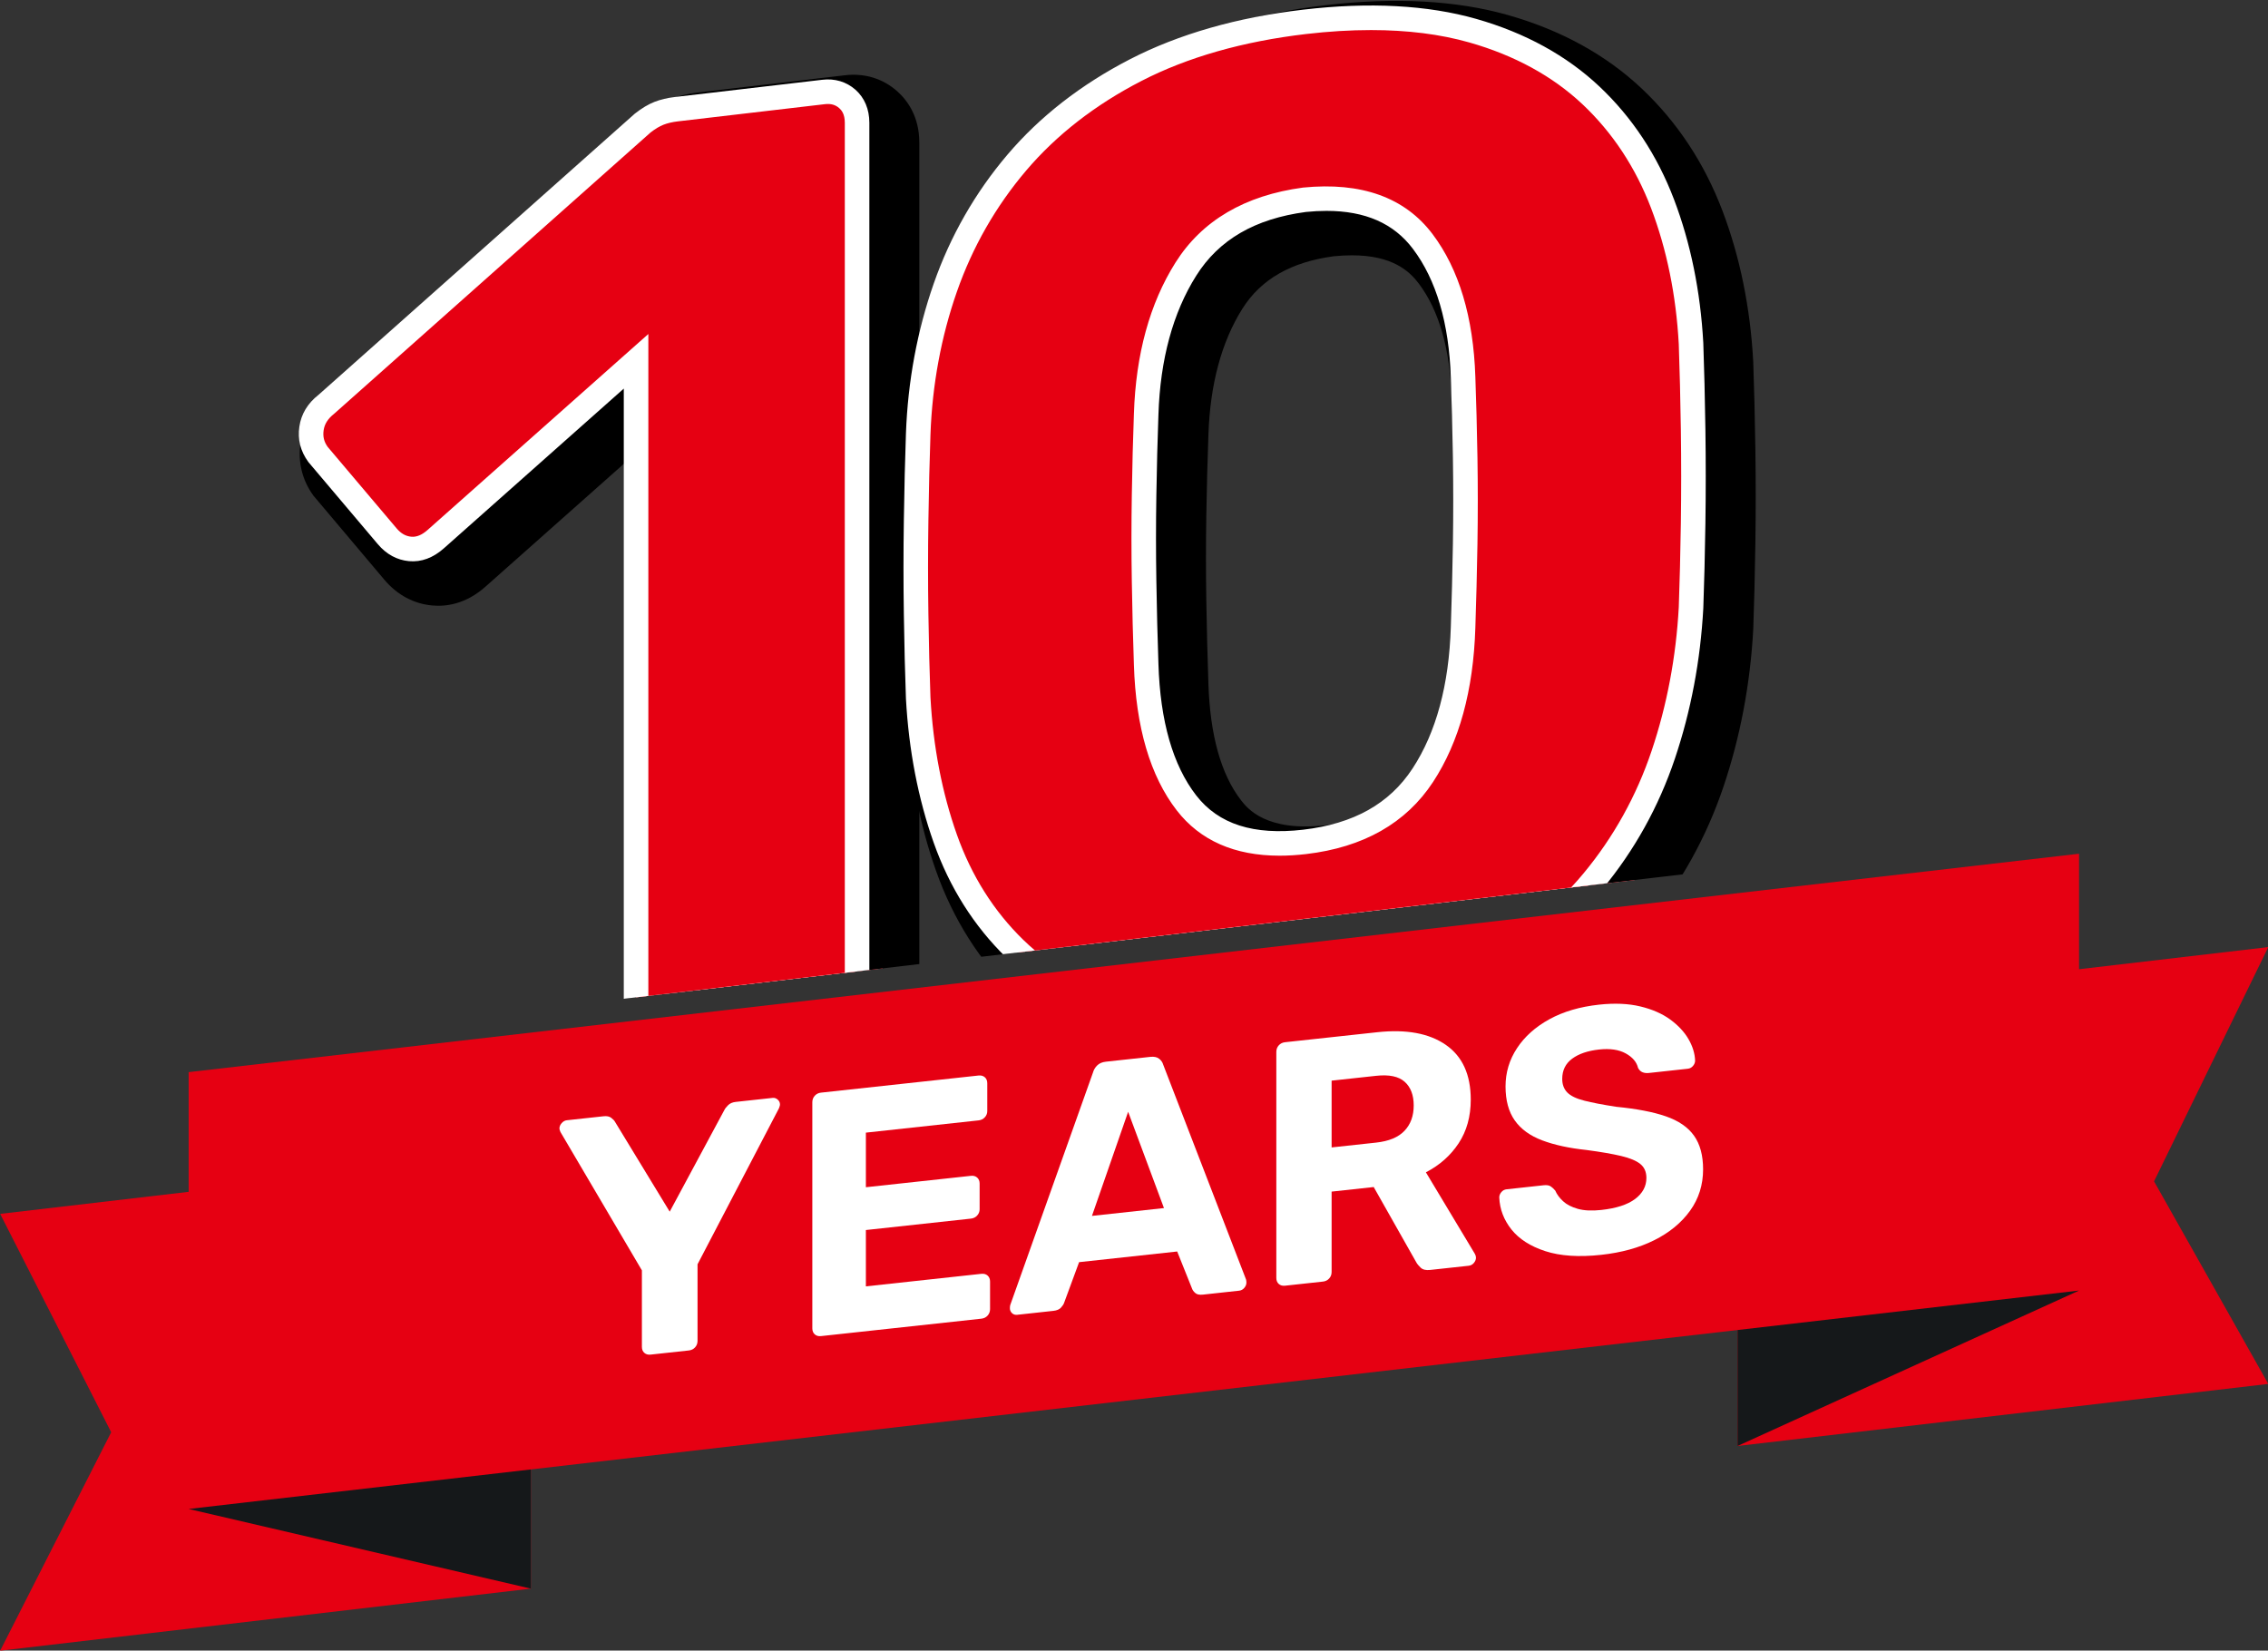 <?xml version="1.0" encoding="UTF-8" standalone="no"?><svg xmlns="http://www.w3.org/2000/svg" xmlns:xlink="http://www.w3.org/1999/xlink" fill="#000000" height="481.3" preserveAspectRatio="xMidYMid meet" version="1" viewBox="47.3 125.0 661.3 481.3" width="661.3" zoomAndPan="magnify"><rect x="47.3" y="125.0" width="661.3" height="481.3" fill="#333333" stroke="none"/><defs><clipPath id="a"><path d="M 553 401 L 708.672 401 L 708.672 547 L 553 547 Z M 553 401"/></clipPath><clipPath id="b"><path d="M 47 460 L 203 460 L 203 606.34 L 47 606.34 Z M 47 460"/></clipPath><clipPath id="c"><path d="M 145 157 L 305 157 L 305 430 L 145 430 Z M 145 157"/></clipPath><clipPath id="d"><path d="M 0 26.305 L 119.742 429.102 L 653.504 366.379 L 659.543 0 Z M 0 26.305"/></clipPath><clipPath id="e"><path d="M 321 135 L 549 135 L 549 430 L 321 430 Z M 321 135"/></clipPath><clipPath id="f"><path d="M 0 26.305 L 119.742 429.102 L 653.504 366.379 L 659.543 0 Z M 0 26.305"/></clipPath><clipPath id="g"><path d="M 145 157 L 305 157 L 305 430 L 145 430 Z M 145 157"/></clipPath><clipPath id="h"><path d="M 0 26.305 L 119.742 429.102 L 653.504 366.379 L 659.543 0 Z M 0 26.305"/></clipPath><clipPath id="i"><path d="M 321 135 L 549 135 L 549 430 L 321 430 Z M 321 135"/></clipPath><clipPath id="j"><path d="M 0 26.305 L 119.742 429.102 L 653.504 366.379 L 659.543 0 Z M 0 26.305"/></clipPath><clipPath id="k"><path d="M 134 146 L 316 146 L 316 430 L 134 430 Z M 134 146"/></clipPath><clipPath id="l"><path d="M 0 26.305 L 119.742 429.102 L 653.504 366.379 L 659.543 0 Z M 0 26.305"/></clipPath><clipPath id="m"><path d="M 311 125 L 560 125 L 560 430 L 311 430 Z M 311 125"/></clipPath><clipPath id="n"><path d="M 0 26.305 L 119.742 429.102 L 653.504 366.379 L 659.543 0 Z M 0 26.305"/></clipPath><clipPath id="o"><path d="M 138 151 L 298 151 L 298 430 L 138 430 Z M 138 151"/></clipPath><clipPath id="p"><path d="M 0 26.305 L 119.742 429.102 L 653.504 366.379 L 659.543 0 Z M 0 26.305"/></clipPath><clipPath id="q"><path d="M 314 130 L 542 130 L 542 425 L 314 425 Z M 314 130"/></clipPath><clipPath id="r"><path d="M 0 26.305 L 119.742 429.102 L 653.504 366.379 L 659.543 0 Z M 0 26.305"/></clipPath><clipPath id="s"><path d="M 138 151 L 298 151 L 298 430 L 138 430 Z M 138 151"/></clipPath><clipPath id="t"><path d="M 0 26.305 L 119.742 429.102 L 653.504 366.379 L 659.543 0 Z M 0 26.305"/></clipPath><clipPath id="u"><path d="M 314 130 L 542 130 L 542 425 L 314 425 Z M 314 130"/></clipPath><clipPath id="v"><path d="M 0 26.305 L 119.742 429.102 L 653.504 366.379 L 659.543 0 Z M 0 26.305"/></clipPath><clipPath id="w"><path d="M 134 148 L 301 148 L 301 430 L 134 430 Z M 134 148"/></clipPath><clipPath id="x"><path d="M 0 26.305 L 119.742 429.102 L 653.504 366.379 L 659.543 0 Z M 0 26.305"/></clipPath><clipPath id="y"><path d="M 310 126 L 545 126 L 545 428 L 310 428 Z M 310 126"/></clipPath><clipPath id="z"><path d="M 0 26.305 L 119.742 429.102 L 653.504 366.379 L 659.543 0 Z M 0 26.305"/></clipPath></defs><g><g clip-path="url(#a)" id="change1_1"><path d="M 708.676 528.547 L 553.926 546.645 L 553.926 419.266 L 708.676 401.168 L 675.375 469.477 L 708.676 528.547" fill="#e60012"/></g><g clip-path="url(#b)" id="change1_2"><path d="M 202.094 588.242 L 47.348 606.34 L 79.719 542.637 L 47.348 478.961 L 202.094 460.863 L 202.094 588.242" fill="#e60012"/></g><g id="change2_1"><path d="M 653.504 501.32 L 102.305 565.012 L 102.305 437.633 L 653.504 373.945 L 653.504 501.32" fill="#e60012"/></g><g id="change3_1"><path d="M 553.926 546.645 L 653.504 501.32 L 553.926 512.828 Z M 553.926 546.645" fill="#15181a"/></g><g id="change3_2"><path d="M 102.305 565.012 L 202.094 588.242 L 202.094 553.48 Z M 102.305 565.012" fill="#15181a"/></g><g id="change4_5"><path d="M 236.996 520 C 236.254 520.082 235.641 519.91 235.172 519.488 C 234.695 519.07 234.461 518.484 234.461 517.742 L 234.461 495.43 L 210.727 455.105 C 210.66 454.91 210.59 454.734 210.527 454.574 C 210.457 454.41 210.426 454.223 210.426 454.023 C 210.426 453.484 210.645 452.973 211.086 452.48 C 211.523 451.996 212.012 451.719 212.555 451.664 L 223.305 450.496 C 224.25 450.395 224.992 450.547 225.535 450.961 C 226.074 451.379 226.449 451.773 226.648 452.16 L 242.574 478.32 L 258.496 448.699 C 258.699 448.27 259.07 447.793 259.609 447.262 C 260.152 446.727 260.895 446.41 261.844 446.309 L 272.594 445.141 C 273.133 445.082 273.625 445.25 274.062 445.641 C 274.504 446.035 274.723 446.5 274.723 447.039 C 274.723 447.242 274.688 447.43 274.621 447.609 C 274.555 447.785 274.484 447.977 274.422 448.188 L 250.688 493.664 L 250.688 515.98 C 250.688 516.723 250.449 517.355 249.977 517.879 C 249.504 518.406 248.895 518.711 248.152 518.789 L 236.996 520" fill="#ffffff"/></g><g id="change4_6"><path d="M 286.691 514.602 C 285.945 514.684 285.336 514.516 284.863 514.09 C 284.391 513.668 284.156 513.086 284.156 512.344 L 284.156 446.418 C 284.156 445.676 284.391 445.043 284.863 444.52 C 285.336 443.996 285.945 443.688 286.691 443.609 L 332.633 438.617 C 333.375 438.539 333.984 438.711 334.461 439.129 C 334.934 439.551 335.168 440.133 335.168 440.879 L 335.168 448.992 C 335.168 449.668 334.934 450.27 334.461 450.793 C 333.984 451.316 333.375 451.621 332.633 451.699 L 299.773 455.273 L 299.773 471.195 L 330.402 467.867 C 331.145 467.785 331.754 467.957 332.227 468.379 C 332.699 468.805 332.938 469.383 332.938 470.125 L 332.938 477.629 C 332.938 478.309 332.699 478.91 332.227 479.434 C 331.754 479.961 331.145 480.262 330.402 480.344 L 299.773 483.672 L 299.773 500.102 L 333.445 496.441 C 334.188 496.363 334.797 496.531 335.27 496.953 C 335.742 497.375 335.98 497.961 335.98 498.703 L 335.98 506.715 C 335.98 507.457 335.742 508.09 335.27 508.617 C 334.797 509.141 334.188 509.441 333.445 509.523 L 286.691 514.602" fill="#ffffff"/></g><g id="change4_7"><path d="M 365.691 479.551 L 386.688 477.27 L 376.242 449.195 Z M 343.891 508.391 C 343.281 508.453 342.773 508.293 342.367 507.898 C 341.961 507.5 341.762 507.031 341.762 506.488 C 341.762 506.152 341.793 505.848 341.859 505.566 L 365.996 437.73 C 366.199 436.969 366.605 436.281 367.219 435.676 C 367.824 435.066 368.672 434.703 369.75 434.586 L 382.73 433.176 C 383.816 433.062 384.66 433.238 385.27 433.715 C 385.875 434.188 386.285 434.785 386.488 435.508 L 410.621 498.098 C 410.691 498.363 410.727 498.664 410.727 499 C 410.727 499.543 410.523 500.051 410.117 500.535 C 409.711 501.02 409.203 501.297 408.598 501.359 L 398.051 502.508 C 397.031 502.617 396.289 502.465 395.816 502.039 C 395.344 501.617 395.039 501.211 394.902 500.82 L 390.543 489.934 L 361.941 493.039 L 357.582 504.875 C 357.445 505.297 357.141 505.766 356.668 506.293 C 356.195 506.82 355.453 507.133 354.438 507.242 L 343.891 508.391" fill="#ffffff"/></g><g id="change4_8"><path d="M 435.57 459.586 L 448.555 458.176 C 452.27 457.773 455.027 456.629 456.816 454.742 C 458.609 452.855 459.508 450.395 459.508 447.352 C 459.508 444.309 458.625 442.004 456.867 440.438 C 455.109 438.871 452.34 438.293 448.555 438.703 L 435.57 440.113 Z M 421.98 499.906 C 421.238 499.988 420.629 499.816 420.156 499.395 C 419.684 498.973 419.449 498.391 419.449 497.648 L 419.449 431.727 C 419.449 430.98 419.684 430.348 420.156 429.824 C 420.629 429.297 421.238 428.992 421.98 428.91 L 448.855 425.996 C 457.312 425.074 463.969 426.297 468.836 429.656 C 473.707 433.016 476.141 438.348 476.141 445.648 C 476.141 450.582 474.953 454.836 472.59 458.406 C 470.223 461.977 467.047 464.789 463.059 466.844 L 477.355 490.645 C 477.562 491.027 477.664 491.391 477.664 491.727 C 477.664 492.27 477.461 492.781 477.055 493.266 C 476.648 493.75 476.141 494.023 475.531 494.09 L 464.273 495.312 C 463.059 495.445 462.145 495.227 461.535 494.648 C 460.926 494.07 460.484 493.527 460.219 493.016 L 447.844 471.137 L 435.57 472.469 L 435.57 495.895 C 435.57 496.641 435.336 497.273 434.863 497.797 C 434.391 498.324 433.781 498.629 433.035 498.707 L 421.98 499.906" fill="#ffffff"/></g><g id="change4_9"><path d="M 514.172 490.906 C 507.68 491.613 502.254 491.254 497.891 489.836 C 493.531 488.418 490.234 486.305 488.004 483.508 C 485.773 480.703 484.59 477.586 484.453 474.156 C 484.453 473.613 484.656 473.102 485.062 472.617 C 485.469 472.133 485.973 471.859 486.586 471.793 L 497.434 470.613 C 498.316 470.52 498.988 470.633 499.465 470.953 C 499.938 471.273 500.379 471.68 500.781 472.18 C 501.254 473.277 502.016 474.309 503.066 475.277 C 504.113 476.246 505.551 476.988 507.375 477.5 C 509.199 478.008 511.465 478.117 514.172 477.824 C 518.566 477.348 521.859 476.277 524.059 474.617 C 526.254 472.965 527.355 470.918 527.355 468.484 C 527.355 466.723 526.762 465.367 525.578 464.414 C 524.395 463.461 522.535 462.684 520 462.082 C 517.469 461.477 514.102 460.895 509.906 460.336 C 504.84 459.805 500.527 458.867 496.98 457.531 C 493.43 456.195 490.758 454.25 488.969 451.711 C 487.176 449.164 486.281 445.863 486.281 441.809 C 486.281 437.75 487.395 434.027 489.629 430.645 C 491.855 427.258 495 424.445 499.059 422.215 C 503.117 419.984 507.949 418.562 513.562 417.953 C 518.09 417.461 522.098 417.633 525.578 418.473 C 529.062 419.309 531.969 420.582 534.305 422.289 C 536.637 423.996 538.41 425.902 539.629 428 C 540.844 430.102 541.484 432.195 541.555 434.281 C 541.555 434.828 541.352 435.336 540.945 435.82 C 540.539 436.301 540.031 436.578 539.422 436.641 L 528.062 437.879 C 527.387 437.949 526.777 437.883 526.242 437.668 C 525.695 437.461 525.262 437.035 524.922 436.395 C 524.516 434.68 523.316 433.273 521.32 432.168 C 519.324 431.066 516.738 430.688 513.562 431.035 C 510.246 431.395 507.629 432.289 505.699 433.715 C 503.773 435.141 502.812 437.105 502.812 439.605 C 502.812 441.23 503.301 442.547 504.281 443.555 C 505.262 444.562 506.922 445.363 509.25 445.953 C 511.582 446.547 514.68 447.137 518.531 447.734 C 524.48 448.309 529.316 449.234 533.031 450.52 C 536.75 451.809 539.492 453.691 541.246 456.172 C 543.008 458.652 543.887 461.918 543.887 465.977 C 543.887 470.508 542.617 474.531 540.086 478.051 C 537.547 481.57 534.062 484.434 529.637 486.641 C 525.211 488.848 520.051 490.266 514.172 490.906" fill="#ffffff"/></g><g clip-path="url(#c)"><g clip-path="url(#d)" id="change4_3"><path d="M 250.309 446.527 C 247.605 446.844 245.242 446.176 243.215 444.52 C 241.191 442.871 240.18 440.555 240.18 437.582 L 240.18 236.152 L 181.816 287.961 C 179.383 290.141 176.883 291.109 174.316 290.863 C 171.746 290.629 169.516 289.398 167.629 287.188 L 147.367 263.211 C 145.742 260.973 145.137 258.477 145.539 255.727 C 145.945 252.98 147.367 250.648 149.797 248.742 L 242.199 166.609 C 243.828 165.344 245.379 164.414 246.863 163.836 C 248.348 163.254 250.039 162.855 251.934 162.637 L 294.891 157.613 C 297.59 157.297 299.887 157.98 301.781 159.645 C 303.672 161.316 304.621 163.637 304.621 166.605 L 304.621 430.043 C 304.621 433.02 303.672 435.566 301.781 437.668 C 299.887 439.789 297.59 441 294.891 441.316 L 250.309 446.527" fill="#ffffff"/></g></g><g clip-path="url(#e)"><g clip-path="url(#f)" id="change4_11"><path d="M 435.113 376.285 C 450.781 374.457 462.273 367.984 469.562 356.859 C 476.859 345.738 480.773 331.371 481.316 313.738 C 481.586 305.879 481.789 297.746 481.926 289.352 C 482.059 280.965 482.059 272.586 481.926 264.223 C 481.789 255.867 481.586 248.051 481.316 240.789 C 480.773 224.102 476.859 210.91 469.562 201.227 C 462.273 191.543 450.781 187.484 435.113 189.043 C 419.172 191.18 407.617 197.93 400.465 209.305 C 393.301 220.68 389.449 234.777 388.91 251.59 C 388.641 258.918 388.441 266.781 388.305 275.172 C 388.164 283.562 388.164 291.941 388.305 300.297 C 388.441 308.656 388.641 316.742 388.91 324.543 C 389.449 342.047 393.371 355.5 400.664 364.914 C 407.965 374.336 419.441 378.117 435.113 376.285 Z M 435.113 428.973 C 415.66 431.246 398.977 430.426 385.066 426.52 C 371.145 422.609 359.664 416.254 350.613 407.441 C 341.559 398.641 334.809 387.949 330.348 375.363 C 325.891 362.781 323.258 349.105 322.445 334.34 C 322.172 327.078 321.973 318.93 321.84 309.891 C 321.699 300.855 321.699 291.738 321.84 282.535 C 321.973 273.336 322.172 264.934 322.445 257.336 C 322.984 242.414 325.617 228.188 330.348 214.668 C 335.074 201.145 342.031 188.98 351.223 178.184 C 360.402 167.379 371.953 158.402 385.871 151.23 C 399.785 144.07 416.199 139.379 435.113 137.168 C 454.023 134.957 470.375 135.816 484.152 139.742 C 497.934 143.672 509.418 149.957 518.605 158.613 C 527.785 167.266 534.746 177.801 539.477 190.219 C 544.203 202.637 546.977 216.227 547.785 230.988 C 548.055 238.527 548.254 246.879 548.395 256.047 C 548.523 265.219 548.523 274.34 548.395 283.406 C 548.254 292.477 548.055 300.668 547.785 307.996 C 546.977 322.953 544.273 337.25 539.68 350.891 C 535.086 364.539 528.262 376.812 519.211 387.73 C 510.16 398.656 498.676 407.699 484.766 414.863 C 470.844 422.023 454.297 426.73 435.113 428.973" fill="#ffffff"/></g></g><g clip-path="url(#g)"><g clip-path="url(#h)" id="change2_4"><path d="M 250.309 446.527 C 247.605 446.844 245.242 446.176 243.215 444.52 C 241.191 442.871 240.18 440.555 240.18 437.582 L 240.18 236.152 L 181.816 287.961 C 179.383 290.141 176.883 291.109 174.316 290.863 C 171.746 290.629 169.516 289.398 167.629 287.188 L 147.367 263.211 C 145.742 260.973 145.137 258.477 145.539 255.727 C 145.945 252.98 147.367 250.648 149.797 248.742 L 242.199 166.609 C 243.828 165.344 245.379 164.414 246.863 163.836 C 248.348 163.254 250.039 162.855 251.934 162.637 L 294.891 157.613 C 297.59 157.297 299.887 157.98 301.781 159.645 C 303.672 161.316 304.621 163.637 304.621 166.605 L 304.621 430.043 C 304.621 433.02 303.672 435.566 301.781 437.668 C 299.887 439.789 297.59 441 294.891 441.316 L 250.309 446.527" fill="#e60012"/></g></g><g clip-path="url(#i)"><g clip-path="url(#j)" id="change2_3"><path d="M 435.113 376.285 C 450.781 374.457 462.273 367.984 469.562 356.859 C 476.859 345.738 480.773 331.371 481.316 313.738 C 481.586 305.879 481.789 297.746 481.926 289.352 C 482.059 280.965 482.059 272.586 481.926 264.223 C 481.789 255.867 481.586 248.051 481.316 240.789 C 480.773 224.102 476.859 210.91 469.562 201.227 C 462.273 191.543 450.781 187.484 435.113 189.043 C 419.172 191.18 407.617 197.93 400.465 209.305 C 393.301 220.68 389.449 234.777 388.91 251.59 C 388.641 258.918 388.441 266.781 388.305 275.172 C 388.164 283.562 388.164 291.941 388.305 300.297 C 388.441 308.656 388.641 316.742 388.91 324.543 C 389.449 342.047 393.371 355.5 400.664 364.914 C 407.965 374.336 419.441 378.117 435.113 376.285 Z M 435.113 428.973 C 415.66 431.246 398.977 430.426 385.066 426.52 C 371.145 422.609 359.664 416.254 350.613 407.441 C 341.559 398.641 334.809 387.949 330.348 375.363 C 325.891 362.781 323.258 349.105 322.445 334.34 C 322.172 327.078 321.973 318.93 321.84 309.891 C 321.699 300.855 321.699 291.738 321.84 282.535 C 321.973 273.336 322.172 264.934 322.445 257.336 C 322.984 242.414 325.617 228.188 330.348 214.668 C 335.074 201.145 342.031 188.98 351.223 178.184 C 360.402 167.379 371.953 158.402 385.871 151.23 C 399.785 144.07 416.199 139.379 435.113 137.168 C 454.023 134.957 470.375 135.816 484.152 139.742 C 497.934 143.672 509.418 149.957 518.605 158.613 C 527.785 167.266 534.746 177.801 539.477 190.219 C 544.203 202.637 546.977 216.227 547.785 230.988 C 548.055 238.527 548.254 246.879 548.395 256.047 C 548.523 265.219 548.523 274.34 548.395 283.406 C 548.254 292.477 548.055 300.668 547.785 307.996 C 546.977 322.953 544.273 337.25 539.68 350.891 C 535.086 364.539 528.262 376.812 519.211 387.73 C 510.16 398.656 498.676 407.699 484.766 414.863 C 470.844 422.023 454.297 426.73 435.113 428.973" fill="#e60012"/></g></g><g clip-path="url(#k)"><g clip-path="url(#l)" id="change5_2"><path d="M 174.156 280.344 Z M 250.91 212.266 L 250.91 435.645 L 293.645 430.652 L 293.887 430.047 L 293.887 168.539 L 253.18 173.301 C 251.957 173.441 251.203 173.668 250.789 173.828 C 250.594 173.906 250.023 174.156 249.039 174.895 L 156.367 257.227 L 175.184 279.492 Z M 249.016 457.34 C 244.371 457.34 240.059 455.805 236.418 452.836 C 231.926 449.176 229.441 443.754 229.441 437.578 L 229.441 260.039 L 188.945 295.988 C 183.059 301.266 177.199 301.922 173.285 301.547 C 167.98 301.066 163.18 298.512 159.465 294.16 L 138.672 269.508 C 135.402 264.992 134.105 259.684 134.922 254.156 C 135.711 248.805 138.461 244.102 142.875 240.531 L 235.609 158.133 C 238.102 156.191 240.512 154.785 242.977 153.828 C 245.258 152.934 247.863 152.301 250.684 151.973 L 293.645 146.949 C 299.379 146.273 304.648 147.871 308.867 151.574 C 311.848 154.219 315.355 158.938 315.355 166.605 L 315.355 430.047 C 315.355 435.66 313.422 440.781 309.762 444.848 C 306.164 448.887 301.441 451.363 296.129 451.977 L 251.559 457.191 C 250.699 457.293 249.852 457.34 249.016 457.34"/></g></g><g clip-path="url(#m)"><g clip-path="url(#n)" id="change5_1"><path d="M 441.48 199.449 C 439.848 199.449 438.082 199.535 436.176 199.727 C 423.797 201.391 414.969 206.406 409.551 215.023 C 403.449 224.715 400.117 237.133 399.645 251.934 C 399.371 259.246 399.176 267.035 399.035 275.348 C 398.902 283.586 398.902 291.918 399.035 300.121 C 399.176 308.414 399.371 316.434 399.641 324.168 C 400.105 339.309 403.309 350.793 409.152 358.34 C 410.941 360.648 416.414 367.66 433.867 365.621 C 446.34 364.164 455.078 359.371 460.586 350.973 C 466.742 341.594 470.105 328.953 470.586 313.406 C 470.855 305.574 471.055 297.504 471.191 289.172 C 471.32 280.906 471.32 272.645 471.191 264.398 C 471.055 256.121 470.855 248.379 470.59 241.18 C 470.117 226.773 466.887 215.516 460.992 207.688 C 458.23 204.027 453.277 199.449 441.48 199.449 Z M 427.934 387.461 C 408.855 387.461 398.047 379.066 392.176 371.488 C 383.492 360.281 378.785 344.594 378.18 324.871 C 377.91 317.055 377.703 308.902 377.566 300.473 C 377.43 292.039 377.43 283.465 377.566 274.996 C 377.703 266.523 377.91 258.59 378.184 251.195 C 378.777 232.582 383.219 216.547 391.379 203.586 C 400.273 189.445 414.512 180.969 433.688 178.402 C 458.449 175.914 471.496 185.941 478.145 194.77 C 486.754 206.199 491.434 221.562 492.051 240.434 C 492.316 247.727 492.523 255.613 492.66 264.047 C 492.797 272.492 492.797 281.059 492.66 289.523 C 492.523 297.984 492.316 306.18 492.047 314.102 C 491.445 333.633 486.898 350.012 478.543 362.754 C 469.461 376.598 455.27 384.738 436.359 386.949 C 433.387 387.301 430.578 387.461 427.934 387.461 Z M 454.5 146.715 C 448.777 146.715 442.723 147.086 436.359 147.832 C 418.824 149.883 403.492 154.238 390.785 160.777 C 378.18 167.273 367.617 175.465 359.398 185.137 C 351.113 194.879 344.75 206.008 340.484 218.211 C 336.133 230.652 333.672 243.945 333.172 257.723 C 332.906 265.25 332.707 273.574 332.57 282.691 C 332.438 291.746 332.438 300.844 332.57 309.727 C 332.707 318.684 332.906 326.75 333.172 333.945 C 333.922 347.434 336.379 360.227 340.469 371.773 C 344.352 382.738 350.281 392.148 358.098 399.742 C 365.812 407.254 375.859 412.781 387.965 416.18 C 400.473 419.691 415.906 420.414 433.867 418.312 C 451.66 416.23 467.137 411.855 479.855 405.316 C 492.402 398.852 502.863 390.633 510.945 380.879 C 519.113 371.027 525.355 359.785 529.504 347.461 C 533.77 334.805 536.312 321.332 537.066 307.414 C 537.32 300.344 537.52 292.223 537.66 283.238 C 537.789 274.285 537.789 265.27 537.66 256.199 C 537.52 247.125 537.32 238.844 537.055 231.371 C 536.32 218.004 533.758 205.371 529.441 194.035 C 525.324 183.215 519.199 173.926 511.242 166.426 C 503.367 159.004 493.262 153.504 481.211 150.07 C 473.375 147.836 464.434 146.715 454.5 146.715 Z M 414.883 440.949 C 402.828 440.949 391.879 439.586 382.16 436.855 C 366.562 432.473 353.43 425.168 343.125 415.137 C 332.926 405.227 325.223 393.047 320.23 378.945 C 315.453 365.469 312.594 350.66 311.723 334.934 C 311.441 327.402 311.234 319.18 311.102 310.051 C 310.965 300.957 310.965 291.641 311.102 282.371 C 311.234 273.098 311.441 264.621 311.715 256.953 C 312.289 241.02 315.152 225.602 320.215 211.121 C 325.355 196.414 333.039 182.988 343.043 171.227 C 353.086 159.41 365.84 149.477 380.957 141.688 C 395.965 133.965 413.766 128.855 433.867 126.504 C 454.102 124.148 472.012 125.125 487.098 129.418 C 502.484 133.805 515.562 140.996 525.965 150.797 C 536.305 160.539 544.227 172.52 549.508 186.398 C 554.613 199.809 557.641 214.609 558.504 230.398 C 558.785 238.211 558.988 246.633 559.129 255.883 C 559.266 265.168 559.266 274.395 559.129 283.562 C 558.988 292.727 558.785 300.996 558.516 308.391 C 557.648 324.434 554.734 339.82 549.855 354.316 C 544.863 369.145 537.332 382.691 527.477 394.582 C 517.539 406.574 504.824 416.613 489.68 424.41 C 474.66 432.133 456.719 437.258 436.359 439.641 C 428.863 440.516 421.695 440.949 414.883 440.949"/></g></g><g clip-path="url(#o)"><g clip-path="url(#p)" id="change4_1"><path d="M 242.891 440.73 C 240.188 441.047 237.828 440.379 235.801 438.723 C 233.773 437.074 232.762 434.762 232.762 431.785 L 232.762 230.355 L 174.398 282.164 C 171.969 284.34 169.469 285.312 166.902 285.066 C 164.328 284.828 162.102 283.602 160.215 281.391 L 139.949 257.414 C 138.328 255.176 137.719 252.68 138.125 249.93 C 138.531 247.184 139.949 244.855 142.383 242.945 L 234.785 160.812 C 236.41 159.547 237.961 158.617 239.445 158.039 C 240.93 157.461 242.621 157.059 244.516 156.84 L 287.477 151.816 C 290.172 151.5 292.473 152.184 294.367 153.848 C 296.258 155.52 297.203 157.84 297.203 160.809 L 297.203 424.25 C 297.203 427.227 296.258 429.77 294.367 431.875 C 292.473 433.996 290.172 435.207 287.477 435.52 L 242.891 440.73" fill="#ffffff"/></g></g><g clip-path="url(#q)"><g clip-path="url(#r)" id="change4_2"><path d="M 427.699 370.492 C 443.367 368.66 454.855 362.188 462.148 351.066 C 469.445 339.941 473.359 325.574 473.902 307.941 C 474.172 300.078 474.375 291.949 474.512 283.555 C 474.645 275.168 474.645 266.789 474.512 258.43 C 474.375 250.07 474.172 242.254 473.902 234.992 C 473.359 218.305 469.445 205.113 462.148 195.43 C 454.855 185.746 443.367 181.688 427.699 183.246 C 411.758 185.383 400.203 192.137 393.051 203.508 C 385.887 214.883 382.035 228.98 381.496 245.793 C 381.227 253.121 381.023 260.98 380.891 269.375 C 380.75 277.766 380.75 286.145 380.891 294.5 C 381.023 302.859 381.227 310.945 381.496 318.746 C 382.035 336.25 385.957 349.703 393.25 359.117 C 400.551 368.539 412.027 372.324 427.699 370.492 Z M 427.699 423.18 C 408.246 425.453 391.562 424.629 377.648 420.723 C 363.727 416.812 352.25 410.457 343.199 401.648 C 334.145 392.848 327.391 382.156 322.934 369.566 C 318.477 356.984 315.844 343.312 315.031 328.543 C 314.758 321.281 314.555 313.137 314.422 304.094 C 314.281 295.062 314.281 285.941 314.422 276.738 C 314.555 267.539 314.758 259.137 315.031 251.535 C 315.57 236.617 318.203 222.391 322.934 208.871 C 327.66 195.348 334.617 183.188 343.805 172.387 C 352.988 161.582 364.539 152.605 378.457 145.438 C 392.371 138.273 408.785 133.582 427.699 131.371 C 446.609 129.16 462.961 130.02 476.738 133.945 C 490.523 137.875 502.004 144.16 511.191 152.816 C 520.371 161.469 527.336 172.004 532.062 184.422 C 536.785 196.836 539.562 210.43 540.371 225.191 C 540.641 232.73 540.84 241.082 540.98 250.25 C 541.109 259.422 541.109 268.543 540.98 277.609 C 540.84 286.68 540.641 294.871 540.371 302.199 C 539.562 317.156 536.859 331.453 532.266 345.094 C 527.672 358.742 520.848 371.016 511.797 381.934 C 502.746 392.859 491.262 401.906 477.352 409.066 C 463.43 416.23 446.883 420.934 427.699 423.18" fill="#ffffff"/></g></g><g clip-path="url(#s)"><g clip-path="url(#t)" id="change2_5"><path d="M 242.891 440.73 C 240.188 441.047 237.828 440.379 235.801 438.723 C 233.773 437.074 232.762 434.762 232.762 431.785 L 232.762 230.355 L 174.398 282.164 C 171.969 284.34 169.469 285.312 166.902 285.066 C 164.328 284.828 162.102 283.602 160.215 281.391 L 139.949 257.414 C 138.328 255.176 137.719 252.68 138.125 249.93 C 138.531 247.184 139.949 244.855 142.383 242.945 L 234.785 160.812 C 236.41 159.547 237.961 158.617 239.445 158.039 C 240.93 157.461 242.621 157.059 244.516 156.84 L 287.477 151.816 C 290.172 151.5 292.473 152.184 294.367 153.848 C 296.258 155.52 297.203 157.84 297.203 160.809 L 297.203 424.25 C 297.203 427.227 296.258 429.77 294.367 431.875 C 292.473 433.996 290.172 435.207 287.477 435.52 L 242.891 440.73" fill="#e60012"/></g></g><g clip-path="url(#u)"><g clip-path="url(#v)" id="change2_2"><path d="M 427.699 370.492 C 443.367 368.66 454.855 362.188 462.148 351.066 C 469.445 339.941 473.359 325.574 473.902 307.941 C 474.172 300.078 474.375 291.949 474.512 283.555 C 474.645 275.168 474.645 266.789 474.512 258.43 C 474.375 250.07 474.172 242.254 473.902 234.992 C 473.359 218.305 469.445 205.113 462.148 195.43 C 454.855 185.746 443.367 181.688 427.699 183.246 C 411.758 185.383 400.203 192.137 393.051 203.508 C 385.887 214.883 382.035 228.98 381.496 245.793 C 381.227 253.121 381.023 260.98 380.891 269.375 C 380.75 277.766 380.75 286.145 380.891 294.5 C 381.023 302.859 381.227 310.945 381.496 318.746 C 382.035 336.25 385.957 349.703 393.25 359.117 C 400.551 368.539 412.027 372.324 427.699 370.492 Z M 427.699 423.18 C 408.246 425.453 391.562 424.629 377.648 420.723 C 363.727 416.812 352.25 410.457 343.199 401.648 C 334.145 392.848 327.391 382.156 322.934 369.566 C 318.477 356.984 315.844 343.312 315.031 328.543 C 314.758 321.281 314.555 313.137 314.422 304.094 C 314.281 295.062 314.281 285.941 314.422 276.738 C 314.555 267.539 314.758 259.137 315.031 251.535 C 315.57 236.617 318.203 222.391 322.934 208.871 C 327.66 195.348 334.617 183.188 343.805 172.387 C 352.988 161.582 364.539 152.605 378.457 145.438 C 392.371 138.273 408.785 133.582 427.699 131.371 C 446.609 129.16 462.961 130.02 476.738 133.945 C 490.523 137.875 502.004 144.16 511.191 152.816 C 520.371 161.469 527.336 172.004 532.062 184.422 C 536.785 196.836 539.562 210.43 540.371 225.191 C 540.641 232.73 540.84 241.082 540.98 250.25 C 541.109 259.422 541.109 268.543 540.98 277.609 C 540.84 286.68 540.641 294.871 540.371 302.199 C 539.562 317.156 536.859 331.453 532.266 345.094 C 527.672 358.742 520.848 371.016 511.797 381.934 C 502.746 392.859 491.262 401.906 477.352 409.066 C 463.43 416.23 446.883 420.934 427.699 423.18" fill="#e60012"/></g></g><g clip-path="url(#w)"><g clip-path="url(#x)" id="change4_4"><path d="M 236.344 222.395 L 236.344 431.785 C 236.344 434.266 237.32 435.352 238.059 435.949 C 239.332 436.992 240.719 437.363 242.477 437.18 L 287.059 431.965 C 288.883 431.754 290.398 430.945 291.695 429.488 C 292.996 428.043 293.629 426.332 293.629 424.246 L 293.629 160.809 C 293.629 158.266 292.695 157.148 291.992 156.523 C 290.875 155.547 289.586 155.188 287.887 155.367 L 244.934 160.391 C 243.34 160.582 241.934 160.91 240.758 161.371 C 239.605 161.82 238.34 162.582 236.984 163.637 L 144.762 245.621 C 142.891 247.098 141.934 248.629 141.668 250.449 C 141.395 252.281 141.773 253.828 142.852 255.32 L 162.949 279.078 C 164.227 280.578 165.59 281.352 167.23 281.504 C 168.773 281.648 170.336 280.996 172.012 279.5 Z M 241.594 444.391 C 238.598 444.391 235.895 443.418 233.535 441.496 C 230.688 439.18 229.184 435.82 229.184 431.785 L 229.184 238.316 L 176.773 284.844 C 173.59 287.691 170.137 288.953 166.562 288.629 C 163.055 288.305 160 286.652 157.492 283.711 L 137.215 259.727 C 134.867 256.496 134.039 253.098 134.586 249.406 C 135.125 245.734 137.004 242.609 140.176 240.129 L 232.406 158.137 C 234.512 156.488 236.332 155.414 238.148 154.703 C 239.891 154.02 241.895 153.543 244.102 153.285 L 287.059 148.262 C 290.73 147.824 294.082 148.836 296.727 151.156 C 299.387 153.512 300.785 156.844 300.785 160.809 L 300.785 424.246 C 300.785 428.121 299.523 431.488 297.027 434.266 C 294.555 437.039 291.477 438.656 287.887 439.074 L 243.305 444.285 C 242.727 444.355 242.152 444.391 241.594 444.391" fill="#ffffff"/></g></g><g clip-path="url(#y)"><g clip-path="url(#z)" id="change4_10"><path d="M 434.07 186.492 C 432.152 186.492 430.152 186.598 428.059 186.809 C 413.195 188.801 402.695 194.891 396.078 205.414 C 389.293 216.195 385.59 229.82 385.074 245.906 C 384.805 253.23 384.602 261.066 384.469 269.43 C 384.332 277.746 384.332 286.16 384.469 294.438 C 384.602 302.781 384.805 310.844 385.074 318.617 C 385.586 335.277 389.289 348.16 396.082 356.93 C 402.609 365.355 412.832 368.605 427.285 366.938 C 441.992 365.219 452.422 359.383 459.16 349.102 C 466.047 338.605 469.805 324.719 470.328 307.832 C 470.594 299.977 470.797 291.867 470.938 283.492 C 471.066 275.148 471.066 266.805 470.938 258.484 C 470.797 250.156 470.594 242.363 470.328 235.125 C 469.809 219.238 466.094 206.609 459.293 197.586 C 453.695 190.148 445.406 186.492 434.07 186.492 Z M 420.406 374.516 C 407.285 374.516 397.223 370.09 390.422 361.312 C 382.684 351.328 378.48 337.039 377.922 318.855 C 377.648 311.051 377.449 302.941 377.312 294.555 C 377.172 286.203 377.172 277.707 377.312 269.312 C 377.449 260.898 377.648 253.012 377.922 245.66 C 378.477 228.305 382.547 213.477 390.023 201.602 C 397.73 189.344 410.246 181.973 427.227 179.699 C 444.273 178.004 456.949 182.574 465.012 193.277 C 472.715 203.504 476.91 217.5 477.48 234.875 C 477.746 242.148 477.949 249.984 478.094 258.367 C 478.227 266.77 478.227 275.188 478.094 283.609 C 477.949 292.031 477.746 300.18 477.48 308.062 C 476.918 326.281 472.766 341.414 465.141 353.031 C 457.281 365.02 444.82 372.094 428.117 374.047 C 425.438 374.359 422.867 374.516 420.406 374.516 Z M 447.066 133.766 C 441.062 133.766 434.742 134.148 428.117 134.922 C 409.727 137.074 393.566 141.68 380.098 148.617 C 366.652 155.543 355.359 164.32 346.531 174.703 C 337.672 185.121 330.867 197.016 326.312 210.051 C 321.723 223.168 319.133 237.168 318.605 251.664 C 318.336 259.242 318.133 267.617 318 276.789 C 317.863 285.914 317.863 295.082 318 304.039 C 318.133 313.051 318.336 321.168 318.605 328.41 C 319.391 342.703 321.984 356.168 326.309 368.371 C 330.562 380.379 337.082 390.711 345.695 399.082 C 354.273 407.43 365.348 413.555 378.617 417.277 C 392.02 421.043 408.402 421.828 427.285 419.625 C 445.938 417.441 462.23 412.82 475.711 405.883 C 489.129 398.98 500.344 390.152 509.039 379.652 C 517.773 369.121 524.445 357.109 528.871 343.953 C 533.34 330.68 536.008 316.566 536.797 302.008 C 537.062 294.766 537.262 286.598 537.402 277.551 C 537.531 268.523 537.531 259.438 537.402 250.301 C 537.262 241.164 537.062 232.836 536.793 225.32 C 536.012 211.074 533.293 197.719 528.719 185.691 C 524.207 173.852 517.488 163.668 508.734 155.418 C 500.02 147.211 488.926 141.145 475.762 137.391 C 467.281 134.973 457.676 133.766 447.066 133.766 Z M 407.445 428 C 396.062 428 385.77 426.723 376.68 424.168 C 362.254 420.117 350.145 413.402 340.703 404.211 C 331.301 395.07 324.184 383.816 319.559 370.762 C 315.012 357.914 312.281 343.777 311.453 328.742 C 311.18 321.391 310.98 313.219 310.844 304.148 C 310.703 295.121 310.703 285.879 310.844 276.684 C 310.98 267.457 311.18 259.031 311.453 251.41 C 312.004 236.191 314.73 221.48 319.555 207.688 C 324.402 193.82 331.645 181.16 341.082 170.066 C 350.516 158.965 362.539 149.609 376.82 142.254 C 391.062 134.922 408.039 130.066 427.285 127.816 C 446.574 125.562 463.539 126.469 477.723 130.504 C 492 134.574 504.086 141.207 513.645 150.211 C 523.191 159.207 530.512 170.285 535.406 183.148 C 540.242 195.863 543.117 209.945 543.945 224.996 C 544.219 232.625 544.418 241.004 544.559 250.195 C 544.691 259.402 544.691 268.562 544.559 277.656 C 544.418 286.766 544.219 294.98 543.949 302.332 C 543.121 317.602 540.332 332.352 535.656 346.238 C 530.945 360.23 523.848 373.008 514.551 384.219 C 505.234 395.469 493.27 404.898 478.988 412.25 C 464.742 419.578 447.625 424.453 428.117 426.73 C 420.887 427.574 413.984 428 407.445 428" fill="#ffffff"/></g></g></g></svg>